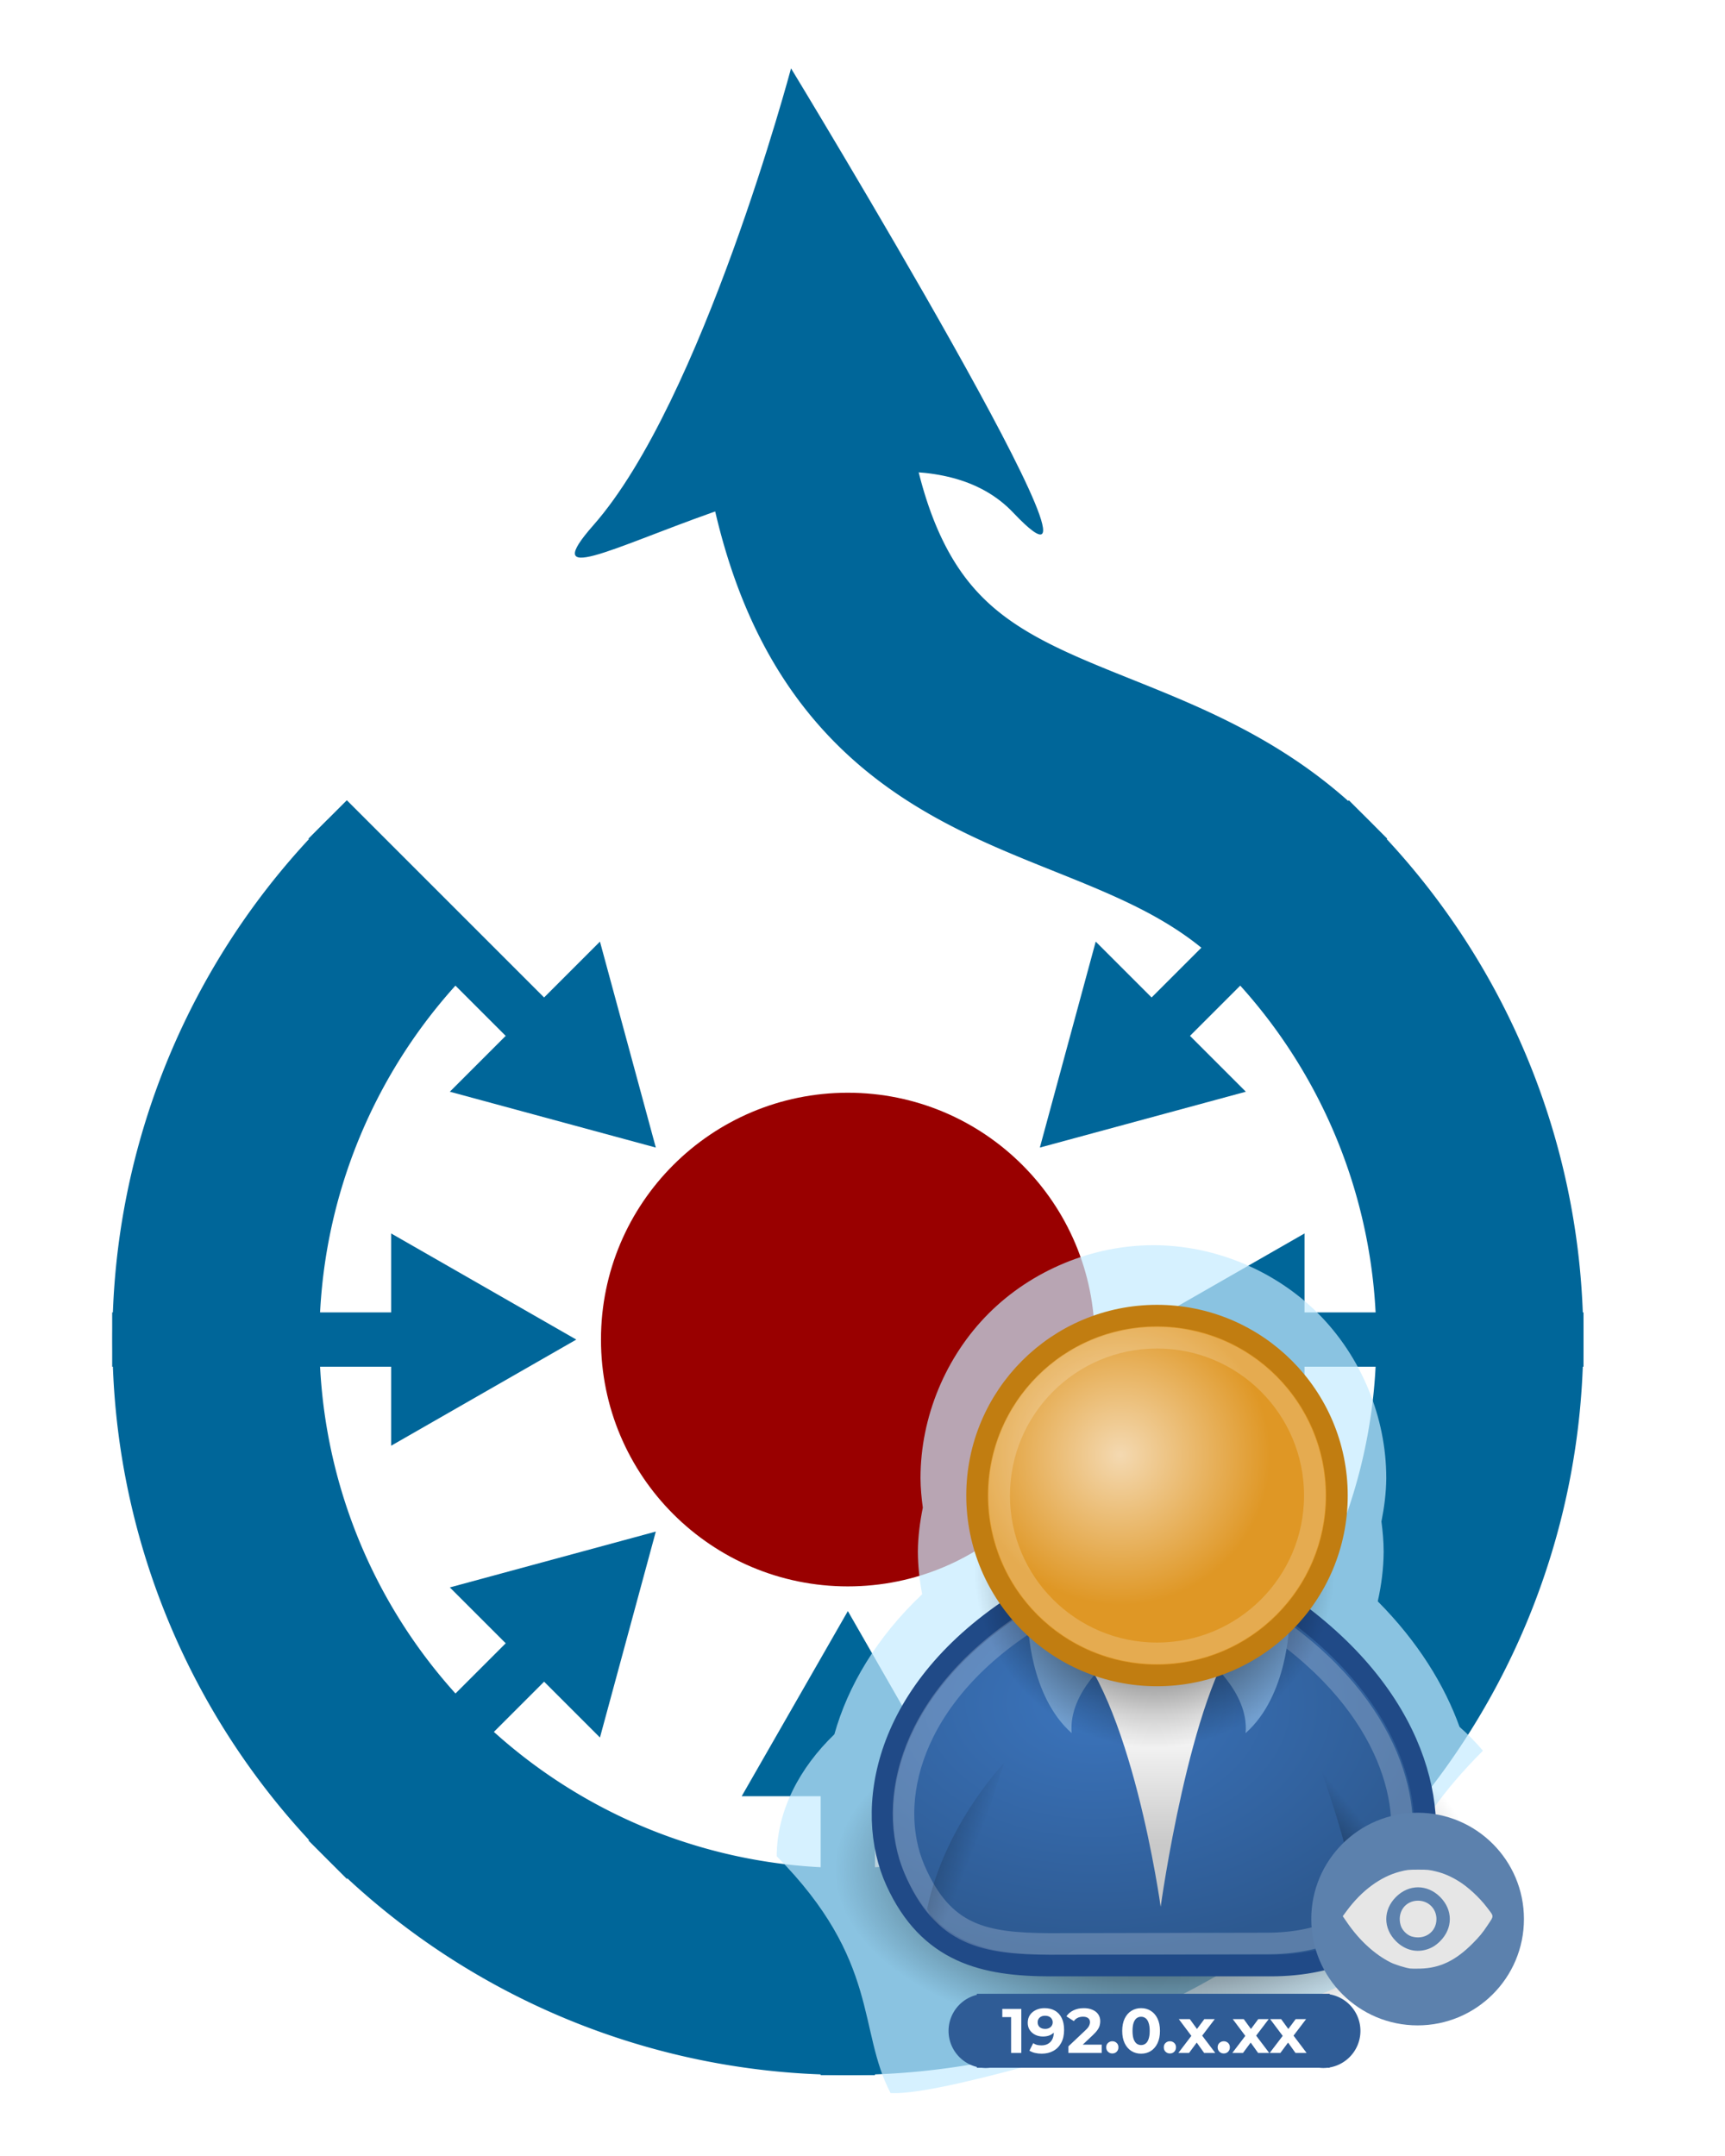 <?xml version="1.0" encoding="UTF-8"?>
<svg width="400" height="500" version="1.1" viewBox="0 0 400 500" xmlns="http://www.w3.org/2000/svg" xmlns:xlink="http://www.w3.org/1999/xlink">
 <defs>
  <linearGradient id="e" x1="22.687" x2="21.408" y1="36.39" y2="35.74" gradientTransform="matrix(-4.71 1.012 1.012 4.71 383.88 236.26)" gradientUnits="userSpaceOnUse" xlink:href="#a"/>
  <linearGradient id="a">
   <stop offset="0"/>
   <stop stop-opacity="0" offset="1"/>
  </linearGradient>
  <linearGradient id="f" x1="20.662" x2="22.627" y1="35.818" y2="36.218" gradientTransform="matrix(4.737 .875 -.875 4.737 148.44 242.49)" gradientUnits="userSpaceOnUse" xlink:href="#a"/>
  <radialGradient id="b" cx="31.113" cy="19.009" r="8.662" gradientTransform="matrix(4.817 0 0 4.817 117.81 272.12)" gradientUnits="userSpaceOnUse" xlink:href="#a"/>
  <radialGradient id="k" cx="29.345" cy="17.064" r="9.162" gradientTransform="matrix(3.796 0 0 3.796 148.38 272.69)" gradientUnits="userSpaceOnUse">
   <stop stop-color="#f4d9b1" offset="0"/>
   <stop stop-color="#df9725" offset="1"/>
  </radialGradient>
  <radialGradient id="h" cx="31.113" cy="19.009" r="8.662" gradientTransform="matrix(8.553 0 0 4.62 1.582 345.69)" gradientUnits="userSpaceOnUse" xlink:href="#a"/>
  <radialGradient id="d" cx="28.09" cy="27.203" r="13.565" gradientTransform="matrix(6.251 0 0 4.262 78.148 279.06)" gradientUnits="userSpaceOnUse">
   <stop stop-color="#3b74bc" offset="0"/>
   <stop stop-color="#2d5990" offset="1"/>
  </radialGradient>
  <linearGradient id="g" x1="30.936" x2="30.936" y1="29.553" y2="35.803" gradientTransform="matrix(4.817 0 0 4.817 118.41 255.26)" gradientUnits="userSpaceOnUse">
   <stop stop-color="#fff" offset="0"/>
   <stop stop-color="#c9c9c9" offset="1"/>
  </linearGradient>
  <filter id="j" x="-.18" y="-.15" width="1.36" height="1.3" color-interpolation-filters="sRGB">
   <feGaussianBlur stdDeviation="30.135"/>
  </filter>
 </defs>
 <circle cx="196.6" cy="310.66" r="57.244" fill="#900"/>
 <g fill="#069">
  <path d="m190.3 413.7v67.548h12.594v-67.548"/>
  <path d="m171.99 416.56 24.615-42.933 24.615 42.933"/>
  <path d="m119.29 379.07-47.764 47.764 8.905 8.905 47.764-47.764"/>
  <path d="m104.31 368.14 47.764-12.953-12.953 47.764"/>
  <path d="m93.561 304.36h-67.548v12.594h67.548"/>
  <path d="m90.699 286.05 42.933 24.615-42.933 24.615"/>
  <path d="m128.19 233.35-47.764-47.764-8.905 8.905 47.764 47.764"/>
  <path d="m139.12 218.37 12.953 47.764-47.764-12.953"/>
  <path d="m273.91 379.07 47.764 47.764-8.905 8.905-47.764-47.764"/>
  <path d="m288.89 368.14-47.764-12.953 12.953 47.764"/>
  <path d="m299.64 304.36h67.548v12.594h-67.548"/>
  <path d="m302.5 286.05-42.933 24.615 42.933 24.615"/>
  <path d="m265.01 233.35 47.764-47.764 8.905 8.905-47.764 47.764"/>
  <path d="m254.08 218.37-12.953 47.764 47.764-12.953"/>
 </g>
 <path d="m92.977 207.04a146.54 146.54 0 1 0 207.25 0c-40.478-40.478-101.6-19.834-113.74-108.88" fill="none" stroke="#069" stroke-width="48"/>
 <path d="m183.43 15.853s-20.608 77.279-45.795 105.9 66.403-35.491 97.315-2.862-51.52-103.04-51.52-103.04z" fill="#069"/>
 <path transform="matrix(.408 0 0 .408 -447.77 193.72)" d="m1753 232.98c-34.652-6.1e-4 -69.091 14.264-93.595 38.766-24.503 24.503-38.768 58.942-38.768 93.595-4e-4 0.09-4e-4 0.18 0 0.27 0.052 5.536 0.567 11.053 1.312 16.539-1.634 8.149-2.722 16.41-2.803 24.721v0.485c0.057 8.056 0.923 16.093 2.442 24.005-26.101 24.723-42.268 52.396-49.9 79.633-19.607 18.897-32.594 43.091-32.772 69.107-3e-4 0.073-3e-4 0.147 0 0.22 58.75 59.383 45.941 98.912 64.71 134.58 38.29 2.175 198.18-55.085 211.86-45.94 118.43-31.056 28.596-52.132 124.81-148.65-4.043-4.763-8.461-9.295-13.292-13.541-8.559-23.774-23.593-48.294-46.48-71.355 2.068-9.214 3.276-18.618 3.342-28.061 4e-4 -0.084 4e-4 -0.169 0-0.253-0.01-5.707-0.512-11.397-1.258-17.055 1.598-8.05 2.664-16.207 2.747-24.414 5e-4 -0.097 5e-4 -0.193 0-0.29 0-34.652-14.266-69.092-38.768-93.595-24.503-24.503-58.94-38.766-93.593-38.766z" fill="#c5ebff" fill-opacity=".702" filter="url(#j)"/>
 <ellipse cx="267.69" cy="433.52" rx="74.085" ry="40.024" fill="url(#h)"/>
 <path d="m243.59 455.83h51.096c14.476 0 28.808-5.308 34.062-20.437 4.989-14.367 0.852-41.727-31.507-63.865h-60.46c-32.358 20.437-36.403 48.388-28.954 64.719 7.59 16.637 20.437 19.586 35.765 19.586z" fill="url(#d)" stroke="#204a87" stroke-linecap="round" stroke-linejoin="round" stroke-width="5"/>
 <path d="m247 379.19c15.328 13.625 22.14 63.013 22.14 63.013s6.812-49.39 18.734-63.865z" fill="url(#g)"/>
 <path d="m257.98 384.3s-10.363 7.998-9.47 17.633c-9.833-8.675-10.116-25.296-10.116-25.296z" fill="#729fcf"/>
 <path d="m243.25 450.82 50.546-0.106c12.716 0 25.306-4.663 29.92-17.952 4.382-12.62-0.456-36.651-28.881-56.099l-55.518-1.171c-28.423 17.952-33.925 42.504-27.275 58.017 6.651 15.516 16.355 17.204 31.202 17.31z" fill="none" opacity=".215" stroke="#fff" stroke-linecap="round" stroke-linejoin="round" stroke-width="5"/>
 <path d="m279.36 384.3s10.363 7.998 9.47 17.633c9.833-8.675 10.116-25.296 10.116-25.296z" fill="#729fcf"/>
 <circle cx="267.69" cy="363.69" r="41.727" fill="url(#b)"/>
 <circle cx="268.29" cy="346.83" r="41.727" fill="url(#k)" stroke="#c17d11" stroke-linecap="round" stroke-linejoin="round" stroke-width="5"/>
 <circle cx="268.29" cy="346.83" r="36.597" fill="none" opacity=".196" stroke="#fff" stroke-linecap="round" stroke-linejoin="round" stroke-width="5"/>
 <path d="m223.69 451.67c-6.01-2.625-8.7-8.952-8.7-8.952 4.053-19.601 17.919-33.942 17.919-33.942s-10.98 30.886-9.22 42.893z" fill="url(#f)" opacity=".228"/>
 <path d="m314.75 447.56c5.931-2.799 8.692-9.645 8.692-9.645-4.62-19.476-19.153-32.962-19.153-32.962s11.872 30.553 10.462 42.608z" fill="url(#e)" opacity=".228"/>
 <path d="m226.51 462.38h81.824v17.162h-81.824zm88.952 8.606a8.606 8.606 0 0 1-8.606 8.606 8.606 8.606 0 0 1-8.606-8.606 8.606 8.606 0 0 1 8.606-8.606 8.606 8.606 0 0 1 8.606 8.606zm-78.293 0a8.606 8.606 0 0 1-8.606 8.606 8.606 8.606 0 0 1-8.606-8.606 8.606 8.606 0 0 1 8.606-8.606 8.606 8.606 0 0 1 8.606 8.606z" fill="#2f5c96"/>
 <g fill="#fff">
  <path d="m234.46 476.1v-9.335l1.021 1.021h-3.063v-1.896h4.405v10.21z"/>
  <path d="m242.18 465.71q1.415 0 2.436 0.583 1.021 0.583 1.575 1.707 0.554 1.109 0.554 2.772 0 1.765-0.671 2.99-0.656 1.225-1.823 1.867-1.167 0.642-2.713 0.642-0.802 0-1.546-0.175-0.744-0.175-1.284-0.525l0.875-1.736q0.423 0.292 0.904 0.408 0.481 0.102 1.006 0.102 1.313 0 2.086-0.802 0.788-0.802 0.788-2.378 0-0.263-0.014-0.583-0.014-0.321-0.073-0.642l0.642 0.613q-0.248 0.569-0.7 0.963-0.452 0.379-1.05 0.583-0.598 0.19-1.342 0.19-0.977 0-1.78-0.394-0.788-0.394-1.269-1.109-0.467-0.715-0.467-1.677 0-1.05 0.511-1.809 0.525-0.758 1.4-1.167 0.89-0.423 1.954-0.423zm0.146 1.765q-0.511 0-0.89 0.19-0.379 0.175-0.598 0.525-0.219 0.335-0.219 0.802 0 0.7 0.467 1.123 0.481 0.408 1.269 0.408 0.511 0 0.904-0.19 0.408-0.204 0.627-0.554t0.219-0.788q0-0.438-0.219-0.773-0.204-0.35-0.598-0.54-0.394-0.204-0.963-0.204z"/>
  <path d="m247.75 476.1v-1.532l3.938-3.72q0.467-0.423 0.686-0.758 0.219-0.335 0.292-0.613 0.087-0.277 0.087-0.511 0-0.613-0.423-0.934-0.408-0.335-1.211-0.335-0.642 0-1.196 0.248-0.54 0.248-0.919 0.773l-1.721-1.109q0.583-0.875 1.634-1.386 1.05-0.511 2.421-0.511 1.138 0 1.984 0.379 0.861 0.365 1.327 1.036 0.481 0.671 0.481 1.605 0 0.496-0.131 0.992-0.117 0.481-0.496 1.021-0.365 0.54-1.079 1.211l-3.267 3.078-0.452-0.861h5.762v1.925z"/>
  <path d="m257.93 476.22q-0.583 0-1.006-0.394-0.408-0.408-0.408-1.036 0-0.627 0.408-1.006 0.423-0.394 1.006-0.394 0.598 0 1.006 0.394 0.408 0.379 0.408 1.006t-0.408 1.036q-0.408 0.394-1.006 0.394z"/>
  <path d="m264.6 476.27q-1.254 0-2.246-0.613-0.992-0.627-1.561-1.809-0.569-1.181-0.569-2.859 0-1.677 0.569-2.859 0.569-1.181 1.561-1.794 0.992-0.627 2.246-0.627 1.269 0 2.246 0.627 0.992 0.613 1.561 1.794 0.569 1.181 0.569 2.859 0 1.677-0.569 2.859-0.569 1.181-1.561 1.809-0.977 0.613-2.246 0.613zm0-1.998q0.598 0 1.036-0.336 0.452-0.335 0.7-1.065 0.263-0.729 0.263-1.882 0-1.152-0.263-1.882-0.248-0.729-0.7-1.065-0.438-0.335-1.036-0.335-0.583 0-1.036 0.335-0.438 0.335-0.7 1.065-0.248 0.729-0.248 1.882t0.248 1.882q0.263 0.729 0.7 1.065 0.452 0.336 1.036 0.336z"/>
  <path d="m271.28 476.22q-0.583 0-1.006-0.394-0.408-0.408-0.408-1.036 0-0.627 0.408-1.006 0.423-0.394 1.006-0.394 0.598 0 1.006 0.394 0.408 0.379 0.408 1.006t-0.408 1.036q-0.408 0.394-1.006 0.394z"/>
  <path d="m273.24 476.1 3.515-4.609-0.044 1.254-3.369-4.492h2.553l2.13 2.932-0.963 0.029 2.203-2.961h2.421l-3.384 4.449v-1.225l3.501 4.624h-2.582l-2.232-3.121 0.948 0.131-2.217 2.99z"/>
  <path d="m283.77 476.22q-0.583 0-1.006-0.394-0.408-0.408-0.408-1.036 0-0.627 0.408-1.006 0.423-0.394 1.006-0.394 0.598 0 1.006 0.394 0.408 0.379 0.408 1.006t-0.408 1.036q-0.408 0.394-1.006 0.394z"/>
  <path d="m285.75 476.1 3.515-4.609-0.044 1.254-3.369-4.492h2.553l2.13 2.932-0.963 0.029 2.203-2.961h2.421l-3.384 4.449v-1.225l3.501 4.624h-2.582l-2.232-3.121 0.948 0.131-2.217 2.99z"/>
  <path d="m294.42 476.1 3.515-4.609-0.044 1.254-3.369-4.492h2.553l2.13 2.932-0.963 0.029 2.203-2.961h2.421l-3.384 4.449v-1.225l3.501 4.624h-2.582l-2.232-3.121 0.948 0.131-2.217 2.99z"/>
 </g>
 <g fill="#eec586">
  <path d="m326.25 462.35c0.583-0.046 1.538-0.046 2.121 0 0.583 0.046 0.106 0.084-1.061 0.084-1.167 0-1.644-0.038-1.061-0.084zm-16.162-7.596c-0.278-0.354-0.27-0.362 0.084-0.084 0.215 0.169 0.391 0.344 0.391 0.391 0 0.184-0.183 0.066-0.475-0.306zm-2.456-2.456c-0.278-0.354-0.27-0.362 0.084-0.084 0.372 0.292 0.49 0.475 0.306 0.475-0.046 0-0.222-0.176-0.391-0.391zm18.507-23.444c0.645-0.045 1.7-0.045 2.345 0 0.645 0.045 0.117 0.082-1.172 0.082s-1.817-0.037-1.172-0.082z"/>
  <path d="m319.69 452.96c-0.278-0.354-0.27-0.362 0.084-0.084 0.215 0.169 0.391 0.344 0.391 0.391 0 0.184-0.183 0.066-0.475-0.306zm14.544 0.306c0-0.046 0.176-0.222 0.391-0.391 0.354-0.278 0.362-0.27 0.084 0.084-0.292 0.372-0.475 0.49-0.475 0.306zm-11.64-3.21c-0.278-0.354-0.27-0.362 0.084-0.084 0.215 0.169 0.391 0.344 0.391 0.391 0 0.184-0.183 0.066-0.475-0.306zm8.737 0.306c0-0.046 0.176-0.222 0.391-0.391 0.354-0.278 0.362-0.27 0.084 0.084-0.292 0.372-0.475 0.49-0.475 0.306zm-8.932-8.932c0-0.046 0.176-0.222 0.391-0.391 0.354-0.278 0.362-0.27 0.084 0.084-0.292 0.372-0.475 0.49-0.475 0.306zm9.127-0.306c-0.278-0.354-0.27-0.362 0.084-0.084 0.372 0.292 0.49 0.475 0.306 0.475-0.046 0-0.222-0.176-0.391-0.391zm-12.03-2.596c0-0.046 0.176-0.222 0.391-0.391 0.354-0.278 0.362-0.27 0.084 0.084-0.292 0.372-0.475 0.49-0.475 0.306zm14.933-0.306c-0.278-0.354-0.27-0.362 0.084-0.084 0.372 0.292 0.49 0.475 0.306 0.475-0.046 0-0.222-0.176-0.391-0.391zm-27.438 0.083c0-0.046 0.176-0.222 0.391-0.391 0.354-0.278 0.362-0.27 0.084 0.084-0.292 0.372-0.475 0.49-0.475 0.306z"/>
  <path d="m308.99 453.63-0.77-0.837 0.837 0.77c0.779 0.716 0.94 0.905 0.77 0.905-0.037 0-0.414-0.377-0.837-0.837zm17.823-1.777c0.278-0.053 0.68-0.051 0.893 4e-3 0.213 0.056-0.014 0.1-0.505 0.097-0.491-3e-3 -0.666-0.048-0.388-0.102zm-5.92-6.206c3e-3 -0.491 0.048-0.666 0.102-0.388 0.053 0.278 0.051 0.68-4e-3 0.893-0.056 0.213-0.1-0.014-0.097-0.505zm12.505 0c3e-3 -0.491 0.048-0.666 0.102-0.388 0.053 0.278 0.051 0.68-4e-3 0.893-0.056 0.213-0.1-0.014-0.097-0.505zm-6.585-6.299c0.278-0.053 0.68-0.051 0.893 4e-3 0.213 0.056-0.014 0.1-0.505 0.097-0.491-3e-3 -0.666-0.048-0.388-0.102zm21.015-0.456c-0.278-0.354-0.27-0.362 0.084-0.084 0.372 0.292 0.49 0.475 0.306 0.475-0.046 0-0.222-0.176-0.391-0.391z"/>
  <path d="m326.7 456.09c0.339-0.051 0.842-0.05 1.117 3e-3 0.275 0.053-3e-3 0.095-0.617 0.093-0.614-2e-3 -0.839-0.045-0.499-0.096zm18.141-1.626c0.222-0.246 0.454-0.447 0.516-0.447s-0.07 0.201-0.293 0.447c-0.222 0.246-0.454 0.447-0.516 0.447-0.061 0 0.07-0.201 0.293-0.447zm0.782-0.754c0-0.046 0.176-0.222 0.391-0.391 0.354-0.278 0.362-0.27 0.084 0.084-0.292 0.372-0.475 0.49-0.475 0.306zm-28.966-8.066c2e-3 -0.614 0.045-0.839 0.096-0.499 0.051 0.339 0.05 0.842-3e-3 1.117-0.053 0.275-0.095-3e-3 -0.093-0.617zm20.991 0c2e-3 -0.614 0.045-0.839 0.096-0.499 0.051 0.339 0.05 0.842-3e-3 1.117-0.053 0.275-0.095-3e-3 -0.093-0.617zm9.298-7.648-0.541-0.614 0.614 0.541c0.574 0.506 0.716 0.687 0.541 0.687-0.04 0-0.316-0.276-0.614-0.614zm-1.351-1.34c-0.278-0.354-0.27-0.362 0.084-0.084 0.372 0.292 0.49 0.475 0.306 0.475-0.046 0-0.222-0.176-0.391-0.391zm-18.893-1.556c0.339-0.051 0.842-0.05 1.117 3e-3 0.275 0.053-3e-3 0.095-0.617 0.093-0.614-2e-3 -0.839-0.045-0.499-0.096z"/>
  <path d="m306.44 439.06c0.222-0.246 0.454-0.447 0.516-0.447s-0.07 0.201-0.293 0.447c-0.222 0.246-0.454 0.447-0.516 0.447-0.061 0 0.07-0.201 0.292-0.447z"/>
 </g>
 <circle cx="328.72" cy="445.05" r="24.659" fill="#5c81ad"/>
 <path d="m326.96 456.52c-1.187-0.186-3.499-0.91-4.491-1.407-3.657-1.832-7.22-5.088-10.032-9.166l-1.075-1.559 0.959-1.295c3.45-4.66 7.761-7.841 12.229-9.023 1.632-0.432 2.009-0.474 4.273-0.479 2.193-5e-3 2.679 0.044 4.159 0.414 1.852 0.463 3.312 1.087 5.167 2.206 2.187 1.319 4.885 3.805 6.652 6.131 1.699 2.236 1.692 1.816 0.078 4.252-1.096 1.655-1.832 2.546-3.409 4.13-3.943 3.96-7.557 5.697-12.104 5.818-1.067 0.029-2.15 0.019-2.405-0.021zm3.564-4.33c1.33-0.346 2.365-0.955 3.421-2.011 2.993-2.993 2.993-7.253 0-10.246-2.993-2.993-7.253-2.993-10.246 0-2.993 2.993-2.993 7.253 0 10.246 1.926 1.926 4.377 2.648 6.824 2.011zm-3.232-3.119c-1.062-0.326-2.169-1.458-2.493-2.549-0.895-3.014 1.013-5.733 4.023-5.733 2.411 0 4.268 1.857 4.268 4.268 0 3.022-2.774 4.943-5.798 4.015z" fill="#e6e6e6"/>
</svg>

